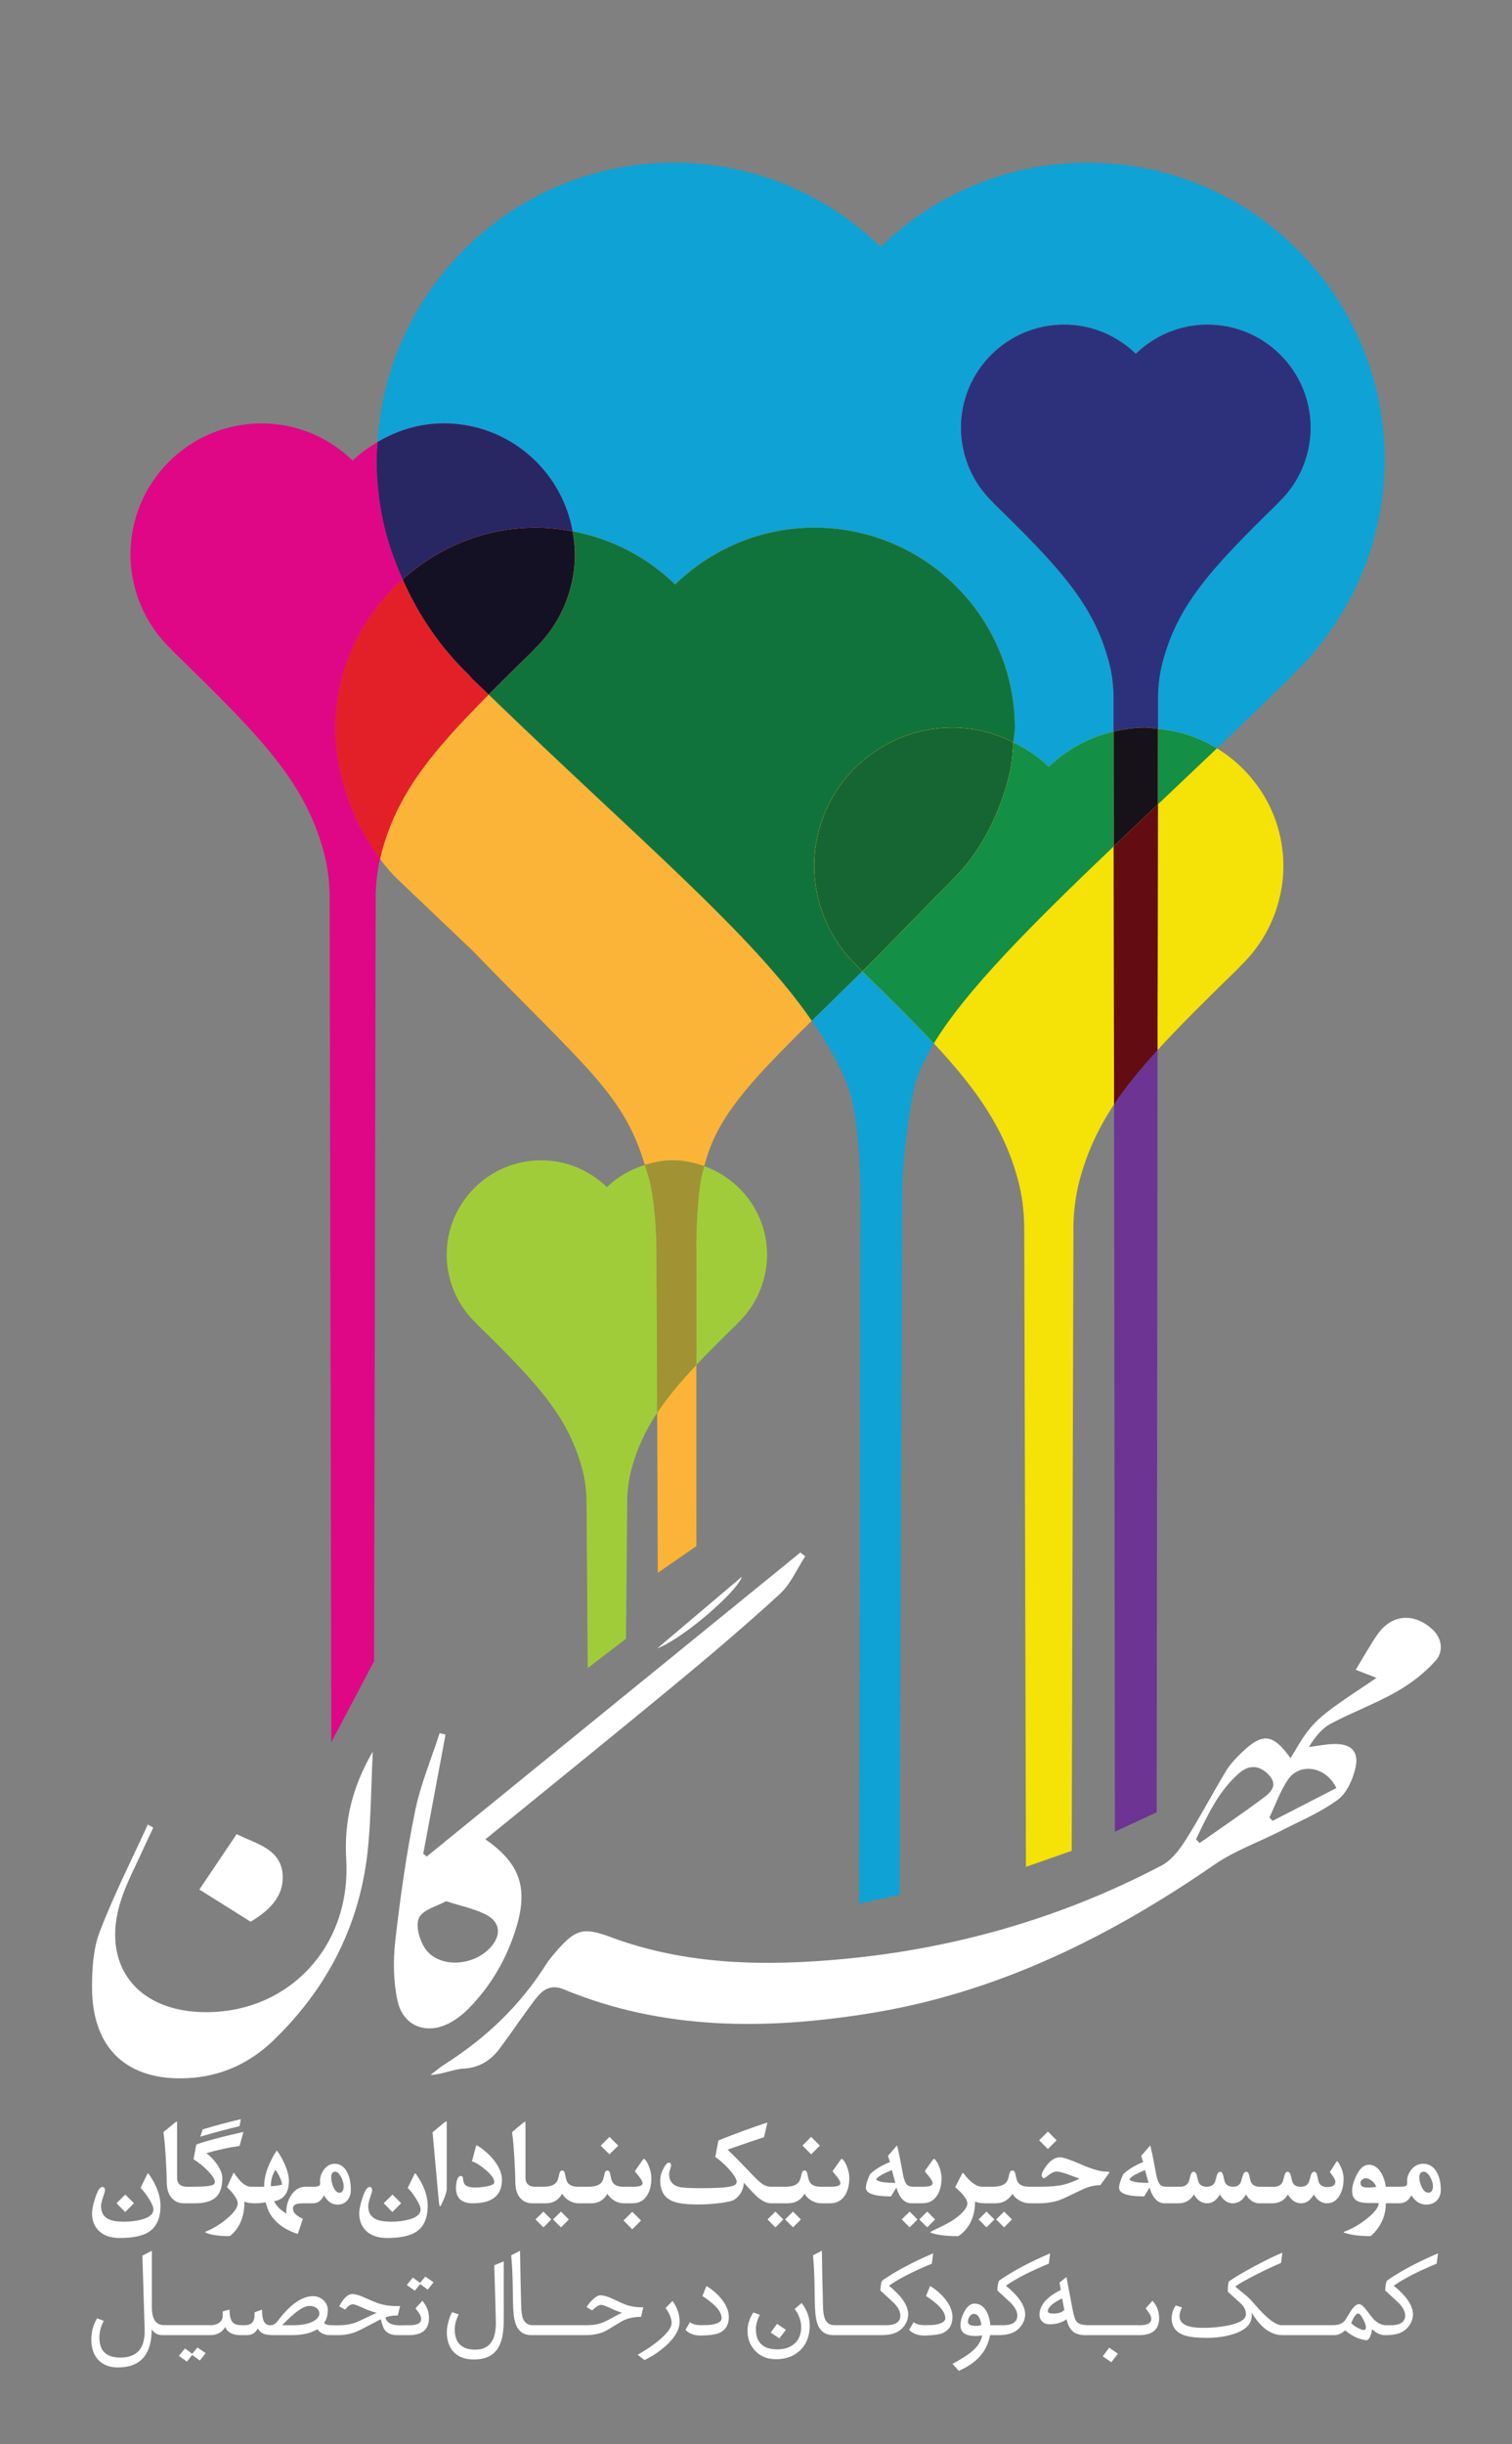 <?xml version="1.0" encoding="iso-8859-1"?>
<!-- Generator: Adobe Illustrator 19.0.0, SVG Export Plug-In . SVG Version: 6.00 Build 0)  -->
<svg version="1.1" id="Layer_1" xmlns="http://www.w3.org/2000/svg" xmlns:xlink="http://www.w3.org/1999/xlink" x="0px" y="0px"
	 viewBox="0 0 182 294" style="enable-background:new 0 0 182 294;" xml:space="preserve">
<rect x="0" y="0" width="182" height="294" fill="#808080" stroke="none"/>
<g id="XMLID_29_">
	<g id="XMLID_130_">
		<g id="XMLID_166_">
			<path id="XMLID_173_" style="fill:#FFFFFF;" d="M155.339,211.469c2.737-4.58,2.737-4.58,10.356-9.65
				c-0.828-0.322-1.57-0.61-2.51-0.975c0.902-1.478,1.676-2.871,2.57-4.182c1.682-2.469,4.367-2.749,6.616-0.724
				c1.237,1.113,1.395,2.715,0.461,3.778c-1.321,1.502-3.009,2.787-4.758,3.783c-2.53,1.439-5.302,2.446-7.873,3.821
				c-1.096,0.586-1.943,1.636-2.647,2.816c1.021-0.129,2.041-0.349,3.064-0.367c2.001-0.036,2.99,0.9,2.544,2.85
				c-0.32,1.4-1.043,3.059-2.133,3.858c-2.097,1.537-4.568,2.569-6.907,3.766c-2.644,1.353-5.516,2.363-7.936,4.033
				c-12.657,8.736-26.195,15.432-41.499,17.89c-12.468,2.003-24.878,2.064-36.837-2.888c-1.696-0.702-2.67,0.197-3.537,1.349
				c-1.424,1.891-2.737,3.865-4.157,5.76c-1.085,1.449-2.453,2.329-4.397,2.436c-1.262,0.069-2.493,0.693-3.939,0.755
				c0.565-0.428,1.102-0.899,1.698-1.277c4.899-3.107,9.022-6.995,12.143-11.916c0.409-0.644,0.909-1.237,1.414-1.812
				c2.227-2.533,3.201-2.78,6.391-1.59c9.128,3.405,18.644,3.533,28.099,2.645c13.428-1.261,26.274-4.952,38.268-11.251
				c1.174-0.617,2.133-1.877,2.872-3.042c1.714-2.7,3.197-5.544,4.849-8.284c0.497-0.824,1.185-1.556,1.884-2.229
				C151.97,208.381,153.21,208.502,155.339,211.469z M143.963,221.227c0.144,0.152,0.288,0.304,0.432,0.456
				c2.518-1.768,5.068-3.493,7.536-5.327c0.85-0.632,1.966-1.487,0.916-2.726c-1.013-1.196-2.344-1.514-3.658-0.383
				C146.671,215.418,145.355,218.35,143.963,221.227z M152.796,218.615c0.129,0.132,0.258,0.265,0.388,0.397
				c2.562-1.317,5.123-2.634,7.673-3.945c-1.233-2.616-4.419-3.093-5.824-1.012C154.094,215.445,153.528,217.087,152.796,218.615z"
				/>
			<path id="XMLID_170_" style="fill:#FFFFFF;" d="M58.422,221.237c4.067,2.808,5.162,5.714,3.781,10.408
				c-1.114,3.788-3.049,7.173-5.85,10.001c-0.582,0.588-1.26,1.114-1.973,1.534c-2.85,1.676-5.848,0.654-6.537-2.556
				c-0.5-2.329-0.529-4.855-0.257-7.234c0.592-5.186,1.326-10.372,2.363-15.485c0.652-3.218,1.958-6.304,2.97-9.449
				c0.236,0.062,0.473,0.124,0.709,0.186c-0.894,4.775-1.788,9.55-2.682,14.325c0.138,0.114,0.277,0.227,0.415,0.341
				c14.994-12.192,29.988-24.384,44.982-36.575c0.194,0.154,0.388,0.309,0.583,0.463c-0.998,1.521-1.741,3.321-3.041,4.513
				c-4.152,3.808-8.456,7.456-12.8,11.046C73.622,208.919,66.086,214.994,58.422,221.237z M53.695,228.678
				c-1.104,0.618-2.76,1.004-3.249,1.976c-0.451,0.896,0.026,2.632,0.668,3.63c1.564,2.432,5.735,2.317,7.897-0.014
				c1.346-1.451,1.254-3.055-0.489-3.966C57.143,229.583,55.546,229.28,53.695,228.678z"/>
			<path id="XMLID_169_" style="fill:#FFFFFF;" d="M18.451,219.829c-0.376,0.797-0.767,1.588-1.125,2.393
				c-0.959,2.159-2.115,4.258-2.816,6.5c-2.314,7.398,1.723,12.951,9.51,13.286c10.347,0.445,18.272-7.609,17.654-18.342
				c-0.26-4.517,0.645-8.552,3.194-12.984c-0.193,4.192-0.215,7.812-0.553,11.401c-0.867,9.186-4.784,16.947-11.402,23.336
				c-2.856,2.757-6.299,4.332-10.297,4.54c-7.265,0.378-11.495-3.507-11.537-10.812c-0.013-2.271,0.129-4.703,0.923-6.786
				c1.676-4.396,3.829-8.61,5.786-12.899C18.008,219.583,18.229,219.706,18.451,219.829z"/>
			<path id="XMLID_168_" style="fill:#FFFFFF;" d="M23.998,227.273c1.449-2.152,2.916-4.329,4.489-6.665
				c2.319,1.183,5.366,1.742,5.541,4.947c0.15,2.738-1.922,4.432-3.862,5.592C27.97,229.768,26.015,228.54,23.998,227.273z"/>
			<path id="XMLID_167_" style="fill:#FFFFFF;" d="M79.115,198.272c3.345-2.833,6.691-5.666,10.179-8.619
				C88.901,191.231,82.494,196.943,79.115,198.272z"/>
		</g>
		<path id="XMLID_165_" style="fill:#6D3493;" d="M134.202,220.315l5.027-2.328l0.107-91.682c-2.067,2.267-3.818,4.397-5.233,6.533
			L134.202,220.315z"/>
		<path id="XMLID_164_" style="fill:#F5E207;" d="M139.336,126.306c2.669-2.927,5.882-6.093,9.792-9.902
			c0.07-0.068,0.122-0.153,0.191-0.223c2.345-2.243,4.037-5.15,4.757-8.436c0.005-0.024,0.017-0.046,0.022-0.07
			c0.243-1.131,0.384-2.3,0.384-3.503c0-6.016-3.22-11.24-8.001-14.166c-2.457,2.34-4.822,4.577-7.111,6.744L139.336,126.306z"/>
		<path id="XMLID_163_" style="fill:#F5E207;" d="M112.407,125.498c5.33,5.72,8.554,10.402,10.186,16.646
			c0.36,1.376,0.71,3.337,0.695,5.967l0.208,76.437l5.505-1.931l0.208-74.506c-0.046-2.31,0.336-4.591,0.695-5.967
			c0.898-3.436,2.264-6.391,4.198-9.307l-0.035-31.053C123.943,111.439,116.194,119.23,112.407,125.498z"/>
		<path id="XMLID_162_" style="fill:#6D3493;" d="M134.067,101.785l0.035,31.053c1.416-2.135,3.166-4.266,5.233-6.533l0.034-29.556
			C137.542,98.48,135.77,100.161,134.067,101.785z"/>
		<path id="XMLID_161_" style="fill:#630D12;" d="M134.067,101.785l0.035,31.053c1.416-2.135,3.166-4.266,5.233-6.533l0.034-29.556
			C137.542,98.48,135.77,100.161,134.067,101.785z"/>
		<path id="XMLID_160_" style="fill:#E00786;" d="M40.933,92.659c-0.351-1.638-0.556-3.331-0.556-5.075
			c0-7.139,3.161-13.484,8.09-17.901c-0.939-2.128-1.751-4.325-2.261-6.651c-0.012-0.052-0.037-0.098-0.047-0.15
			c-0.521-2.431-0.825-4.943-0.825-7.53c0-0.735,0.066-1.454,0.11-2.178c-1.076,0.64-2.099,1.357-2.992,2.224
			c-2.84-2.757-6.701-4.469-10.971-4.469c-8.713,0-15.775,7.063-15.775,15.776c0,1.14,0.134,2.248,0.364,3.319
			c0.005,0.023,0.016,0.043,0.021,0.066c0.682,3.113,2.285,5.867,4.506,7.992c0.066,0.066,0.115,0.146,0.181,0.211
			c10.491,10.221,15.966,15.669,18.244,24.386c0.341,1.303,0.673,3.162,0.659,5.653l0.197,101.235l5.15-9.748l0.197-91.487
			c-0.038-1.881,0.226-3.708,0.517-5.022c-2.291-3.05-3.967-6.856-4.776-10.551C40.957,92.726,40.941,92.694,40.933,92.659z"/>
		<path id="XMLID_159_" style="fill:#A1CC3A;" d="M83.817,151.227l0.003,12.946c1.398-1.478,3.001-3.074,4.856-4.88
			c0.048-0.047,0.083-0.105,0.13-0.152c1.602-1.532,2.757-3.518,3.249-5.761c0.004-0.017,0.012-0.031,0.015-0.048
			c0.166-0.773,0.262-1.571,0.262-2.393c0-4.937-3.165-9.098-7.562-10.67c-0.142,0.559-0.308,1.096-0.412,1.695
			C84.007,143.993,83.75,147.882,83.817,151.227z"/>
		<path id="XMLID_158_" style="fill:#A1CC3A;" d="M78.178,141.963c-0.171-0.672-0.37-1.232-0.555-1.84
			c-1.73,0.539-3.303,1.432-4.573,2.664c-2.048-1.987-4.83-3.222-7.909-3.222c-6.281,0-11.373,5.092-11.373,11.373
			c0,0.822,0.097,1.62,0.262,2.393c0.003,0.016,0.011,0.031,0.015,0.048c0.492,2.244,1.648,4.229,3.249,5.761
			c0.047,0.048,0.083,0.106,0.131,0.152c7.563,7.368,11.062,11.296,12.704,17.58c0.246,0.94,0.485,2.279,0.475,4.075l0.142,19.685
			l4.607-3.522l0.142-16.163c-0.032-1.577,0.229-3.135,0.475-4.075c0.673-2.574,1.683-4.754,3.131-6.935l-0.072-18.71
			C79.052,147.419,78.687,143.96,78.178,141.963z"/>
		<path id="XMLID_157_" style="fill:#FBB437;" d="M58.817,83.535c-7.059,7.091-11.081,12.056-12.934,19.145
			c-0.048,0.183-0.095,0.417-0.142,0.631c0.66,0.879,1.354,1.717,2.114,2.444c0.1,0.101,8.945,8.504,9.043,8.606
			c13.882,14.305,18.127,17.225,20.725,25.762c1.06-0.33,2.167-0.558,3.337-0.558c1.344,0,2.614,0.275,3.811,0.702
			c1.435-5.649,4.998-9.68,12.947-17.491C90.475,112.275,76.916,101.015,58.817,83.535z"/>
		<path id="XMLID_156_" style="fill:#FBB437;" d="M79.177,189.184l4.649-3.216l-0.005-21.795c-1.969,2.082-3.498,3.925-4.718,5.764
			L79.177,189.184z"/>
		<path id="XMLID_155_" style="fill:#E00786;" d="M58.817,83.535c-0.674-0.651-1.291-1.226-1.978-1.894
			c-0.15-0.147-0.262-0.329-0.41-0.478c-3.378-3.232-6.051-7.148-7.962-11.479c-4.929,4.416-8.09,10.762-8.09,17.901
			c0,1.744,0.205,3.436,0.556,5.075c0.007,0.035,0.024,0.067,0.032,0.102c0.809,3.695,2.485,7.501,4.776,10.551
			c0.047-0.214,0.094-0.449,0.142-0.631C47.736,95.591,51.758,90.626,58.817,83.535z"/>
		<path id="XMLID_154_" style="fill:#E32028;" d="M58.817,83.535c-0.674-0.651-1.291-1.226-1.978-1.894
			c-0.15-0.147-0.262-0.329-0.41-0.478c-3.378-3.232-6.051-7.148-7.962-11.479c-4.929,4.416-8.09,10.762-8.09,17.901
			c0,1.744,0.205,3.436,0.556,5.075c0.007,0.035,0.024,0.067,0.032,0.102c0.809,3.695,2.485,7.501,4.776,10.551
			c0.047-0.214,0.094-0.449,0.142-0.631C47.736,95.591,51.758,90.626,58.817,83.535z"/>
		<path id="XMLID_153_" style="fill:#A1CC3A;" d="M77.623,140.124c0.185,0.608,0.384,1.168,0.555,1.84
			c0.508,1.997,0.873,5.455,0.852,9.264l0.072,18.71c1.22-1.839,2.749-3.683,4.718-5.764l-0.003-12.946
			c-0.067-3.345,0.19-7.234,0.542-9.264c0.104-0.599,0.27-1.136,0.412-1.695c-1.196-0.428-2.467-0.702-3.811-0.702
			C79.79,139.566,78.684,139.793,77.623,140.124z"/>
		<path id="XMLID_152_" style="fill:#A19333;" d="M77.623,140.124c0.185,0.608,0.384,1.168,0.555,1.84
			c0.508,1.997,0.873,5.455,0.852,9.264l0.072,18.71c1.22-1.839,2.749-3.683,4.718-5.764l-0.003-12.946
			c-0.067-3.345,0.19-7.234,0.542-9.264c0.104-0.599,0.27-1.136,0.412-1.695c-1.196-0.428-2.467-0.702-3.811-0.702
			C79.79,139.566,78.684,139.793,77.623,140.124z"/>
		<path id="XMLID_151_" style="fill:#0FA2D5;" d="M130.895,19.566c-9.688,0-18.444,3.885-24.888,10.138
			c-6.443-6.253-15.2-10.138-24.887-10.138c-19.029,0-34.544,14.864-35.676,33.609c2.346-1.394,5.051-2.245,7.979-2.245
			c7.754,0,14.169,5.605,15.493,12.977c4.752,0.891,9.017,3.155,12.352,6.392c4.343-4.214,10.244-6.832,16.773-6.832
			c13.32,0,24.118,10.798,24.118,24.119c0,0.587-0.143,1.133-0.187,1.709c1.568,0.777,3.032,1.737,4.276,2.944
			c2.129-2.066,4.818-3.538,7.802-4.24l-0.004-3.791c0.011-1.959-0.25-3.421-0.518-4.447c-1.792-6.856-5.61-11.142-13.861-19.181
			c-0.052-0.051-0.091-0.114-0.142-0.166c-1.747-1.672-3.008-3.838-3.545-6.286c-0.004-0.018-0.013-0.034-0.016-0.052
			c-0.181-0.843-0.286-1.714-0.286-2.611c0-6.853,5.555-12.409,12.408-12.409c3.359,0,6.395,1.347,8.63,3.515
			c2.234-2.168,5.27-3.515,8.629-3.515c6.853,0,12.408,5.555,12.408,12.409c0,0.897-0.105,1.768-0.286,2.611
			c-0.004,0.018-0.012,0.034-0.016,0.052c-0.536,2.448-1.797,4.615-3.545,6.286c-0.051,0.052-0.09,0.115-0.142,0.166
			c-8.252,8.04-12.07,12.325-13.862,19.181c-0.268,1.025-0.553,2.726-0.518,4.447l-0.004,3.47c2.586,0.243,4.994,1.041,7.1,2.33
			c2.806-2.672,5.712-5.459,8.695-8.365c0.15-0.147,0.262-0.329,0.411-0.478c5.039-4.821,8.676-11.069,10.222-18.13
			c0.012-0.052,0.037-0.098,0.048-0.15c0.521-2.431,0.825-4.943,0.825-7.53C166.681,35.588,150.659,19.566,130.895,19.566z"/>
		<path id="XMLID_150_" style="fill:#0FA2D5;" d="M103.797,116.822c-2.273,2.225-4.286,4.193-6.08,5.955
			c1.839,2.667,3.39,5.303,4.376,7.973c1.059,2.867,1.526,8.725,1.495,14.376l-0.174,83.844l4.875-1.074l0.292-82.77
			c-0.1-4.964,0.805-11.398,1.495-14.376c0.374-1.614,1.194-3.373,2.33-5.253C109.99,122.906,107.16,120.1,103.797,116.822z"/>
		<path id="XMLID_149_" style="fill:#6D3493;" d="M139.381,87.676l0.004-3.47c-0.035-1.721,0.25-3.421,0.518-4.447
			c1.792-6.856,5.61-11.142,13.862-19.181c0.052-0.051,0.091-0.114,0.142-0.166c1.747-1.672,3.008-3.838,3.545-6.286
			c0.004-0.018,0.013-0.034,0.016-0.052c0.181-0.843,0.286-1.714,0.286-2.611c0-6.853-5.555-12.409-12.408-12.409
			c-3.359,0-6.395,1.347-8.629,3.515c-2.234-2.168-5.27-3.515-8.63-3.515c-6.853,0-12.408,5.555-12.408,12.409
			c0,0.897,0.105,1.768,0.286,2.611c0.004,0.018,0.012,0.034,0.016,0.052c0.536,2.448,1.797,4.615,3.545,6.286
			c0.051,0.052,0.09,0.115,0.142,0.166c8.252,8.04,12.069,12.325,13.861,19.181c0.268,1.025,0.529,2.487,0.518,4.447l0.004,3.791
			c1.218-0.287,2.472-0.478,3.778-0.478C138.361,87.52,138.862,87.627,139.381,87.676z"/>
		<path id="XMLID_148_" style="fill:#2D317B;" d="M139.381,87.676l0.004-3.47c-0.035-1.721,0.25-3.421,0.518-4.447
			c1.792-6.856,5.61-11.142,13.862-19.181c0.052-0.051,0.091-0.114,0.142-0.166c1.747-1.672,3.008-3.838,3.545-6.286
			c0.004-0.018,0.013-0.034,0.016-0.052c0.181-0.843,0.286-1.714,0.286-2.611c0-6.853-5.555-12.409-12.408-12.409
			c-3.359,0-6.395,1.347-8.629,3.515c-2.234-2.168-5.27-3.515-8.63-3.515c-6.853,0-12.408,5.555-12.408,12.409
			c0,0.897,0.105,1.768,0.286,2.611c0.004,0.018,0.012,0.034,0.016,0.052c0.536,2.448,1.797,4.615,3.545,6.286
			c0.051,0.052,0.09,0.115,0.142,0.166c8.252,8.04,12.069,12.325,13.861,19.181c0.268,1.025,0.529,2.487,0.518,4.447l0.004,3.791
			c1.218-0.287,2.472-0.478,3.778-0.478C138.361,87.52,138.862,87.627,139.381,87.676z"/>
		<path id="XMLID_147_" style="fill:#F5E207;" d="M139.37,96.749c2.289-2.167,4.654-4.404,7.111-6.744
			c-2.106-1.289-4.514-2.087-7.1-2.33L139.37,96.749z"/>
		<path id="XMLID_146_" style="fill:#138F46;" d="M139.37,96.749c2.289-2.167,4.654-4.404,7.111-6.744
			c-2.106-1.289-4.514-2.087-7.1-2.33L139.37,96.749z"/>
		<path id="XMLID_145_" style="fill:#F5E207;" d="M134.067,101.785l-0.016-13.788c-2.984,0.702-5.673,2.173-7.802,4.24
			c-1.244-1.207-2.708-2.166-4.276-2.944c-0.087,1.133-0.136,2.279-0.369,3.366c-0.007,0.035-0.024,0.067-0.032,0.102
			c-1.043,4.759-3.494,9.745-6.89,12.995c-0.1,0.101-9.359,9.575-9.46,9.674c-0.517,0.508-0.932,0.911-1.425,1.393
			c3.362,3.278,6.193,6.084,8.609,8.676C116.194,119.23,123.943,111.439,134.067,101.785z"/>
		<path id="XMLID_144_" style="fill:#138F46;" d="M134.067,101.785l-0.016-13.788c-2.984,0.702-5.673,2.173-7.802,4.24
			c-1.244-1.207-2.708-2.166-4.276-2.944c-0.087,1.133-0.136,2.279-0.369,3.366c-0.007,0.035-0.024,0.067-0.032,0.102
			c-1.043,4.759-3.494,9.745-6.89,12.995c-0.1,0.101-9.359,9.575-9.46,9.674c-0.517,0.508-0.932,0.911-1.425,1.393
			c3.362,3.278,6.193,6.084,8.609,8.676C116.194,119.23,123.943,111.439,134.067,101.785z"/>
		<path id="XMLID_143_" style="fill:#6D3493;" d="M139.37,96.749l0.011-9.073c-0.519-0.049-1.02-0.156-1.551-0.156
			c-1.306,0-2.56,0.191-3.778,0.478l0.016,13.788C135.77,100.161,137.542,98.48,139.37,96.749z"/>
		<path id="XMLID_142_" style="fill:#F5E207;" d="M139.37,96.749l0.011-9.073c-0.519-0.049-1.02-0.156-1.551-0.156
			c-1.306,0-2.56,0.191-3.778,0.478l0.016,13.788C135.77,100.161,137.542,98.48,139.37,96.749z"/>
		<path id="XMLID_141_" style="fill:#17121A;" d="M139.37,96.749l0.011-9.073c-0.519-0.049-1.02-0.156-1.551-0.156
			c-1.306,0-2.56,0.191-3.778,0.478l0.016,13.788C135.77,100.161,137.542,98.48,139.37,96.749z"/>
		<path id="XMLID_140_" style="fill:#E00786;" d="M46.159,62.882c0.011,0.052,0.036,0.098,0.047,0.15
			c0.51,2.327,1.321,4.523,2.261,6.651c4.268-3.824,9.847-6.218,16.029-6.218c1.515,0,2.986,0.172,4.421,0.441
			c-1.325-7.373-7.739-12.977-15.493-12.977c-2.928,0-5.634,0.851-7.979,2.245c-0.044,0.724-0.11,1.443-0.11,2.178
			C45.334,57.94,45.638,60.451,46.159,62.882z"/>
		<path id="XMLID_139_" style="fill:#292664;" d="M46.159,62.882c0.011,0.052,0.036,0.098,0.047,0.15
			c0.51,2.327,1.321,4.523,2.261,6.651c4.268-3.824,9.847-6.218,16.029-6.218c1.515,0,2.986,0.172,4.421,0.441
			c-1.325-7.373-7.739-12.977-15.493-12.977c-2.928,0-5.634,0.851-7.979,2.245c-0.044,0.724-0.11,1.443-0.11,2.178
			C45.334,57.94,45.638,60.451,46.159,62.882z"/>
		<path id="XMLID_138_" style="fill:#FBB437;" d="M103.37,116.404c-0.07-0.068-0.122-0.153-0.191-0.223
			c-2.345-2.243-4.037-5.15-4.757-8.436c-0.005-0.024-0.017-0.046-0.022-0.07c-0.243-1.131-0.384-2.3-0.384-3.503
			c0-9.197,7.455-16.652,16.652-16.652c2.638,0,5.093,0.677,7.305,1.774c0.044-0.576,0.187-1.122,0.187-1.709
			c0-13.321-10.798-24.119-24.118-24.119c-6.529,0-12.431,2.618-16.773,6.832c-3.335-3.236-7.6-5.501-12.352-6.392
			c0.164,0.911,0.282,1.84,0.282,2.799c0,1.14-0.134,2.248-0.364,3.319c-0.005,0.023-0.016,0.043-0.021,0.066
			c-0.682,3.113-2.285,5.867-4.506,7.992c-0.065,0.066-0.115,0.146-0.181,0.211c-1.959,1.909-3.689,3.613-5.31,5.241
			c18.099,17.48,31.658,28.741,38.901,39.243c1.794-1.763,3.807-3.731,6.08-5.955C103.648,116.676,103.522,116.551,103.37,116.404z"
			/>
		<path id="XMLID_137_" style="fill:#11733C;" d="M103.37,116.404c-0.07-0.068-0.122-0.153-0.191-0.223
			c-2.345-2.243-4.037-5.15-4.757-8.436c-0.005-0.024-0.017-0.046-0.022-0.07c-0.243-1.131-0.384-2.3-0.384-3.503
			c0-9.197,7.455-16.652,16.652-16.652c2.638,0,5.093,0.677,7.305,1.774c0.044-0.576,0.187-1.122,0.187-1.709
			c0-13.321-10.798-24.119-24.118-24.119c-6.529,0-12.431,2.618-16.773,6.832c-3.335-3.236-7.6-5.501-12.352-6.392
			c0.164,0.911,0.282,1.84,0.282,2.799c0,1.14-0.134,2.248-0.364,3.319c-0.005,0.023-0.016,0.043-0.021,0.066
			c-0.682,3.113-2.285,5.867-4.506,7.992c-0.065,0.066-0.115,0.146-0.181,0.211c-1.959,1.909-3.689,3.613-5.31,5.241
			c18.099,17.48,31.658,28.741,38.901,39.243c1.794-1.763,3.807-3.731,6.08-5.955C103.648,116.676,103.522,116.551,103.37,116.404z"
			/>
		<path id="XMLID_136_" style="fill:#F5E207;" d="M98.017,104.172c0,1.204,0.141,2.372,0.384,3.503
			c0.005,0.024,0.017,0.046,0.022,0.07c0.72,3.285,2.412,6.193,4.757,8.436c0.069,0.07,0.121,0.154,0.191,0.223
			c0.151,0.147,0.278,0.273,0.427,0.418c0.493-0.482,0.908-0.886,1.425-1.393c0.101-0.099,9.36-9.573,9.46-9.674
			c3.396-3.25,5.847-8.236,6.89-12.995c0.008-0.035,0.025-0.066,0.032-0.102c0.233-1.087,0.282-2.232,0.369-3.366
			c-2.212-1.096-4.667-1.774-7.305-1.774C105.472,87.52,98.017,94.975,98.017,104.172z"/>
		<path id="XMLID_135_" style="fill:#FBB437;" d="M98.017,104.172c0,1.204,0.141,2.372,0.384,3.503
			c0.005,0.024,0.017,0.046,0.022,0.07c0.72,3.285,2.412,6.193,4.757,8.436c0.069,0.07,0.121,0.154,0.191,0.223
			c0.151,0.147,0.278,0.273,0.427,0.418c0.493-0.482,0.908-0.886,1.425-1.393c0.101-0.099,9.36-9.573,9.46-9.674
			c3.396-3.25,5.847-8.236,6.89-12.995c0.008-0.035,0.025-0.066,0.032-0.102c0.233-1.087,0.282-2.232,0.369-3.366
			c-2.212-1.096-4.667-1.774-7.305-1.774C105.472,87.52,98.017,94.975,98.017,104.172z"/>
		<path id="XMLID_134_" style="fill:#166634;" d="M98.017,104.172c0,1.204,0.141,2.372,0.384,3.503
			c0.005,0.024,0.017,0.046,0.022,0.07c0.72,3.285,2.412,6.193,4.757,8.436c0.069,0.07,0.121,0.154,0.191,0.223
			c0.151,0.147,0.278,0.273,0.427,0.418c0.493-0.482,0.908-0.886,1.425-1.393c0.101-0.099,9.36-9.573,9.46-9.674
			c3.396-3.25,5.847-8.236,6.89-12.995c0.008-0.035,0.025-0.066,0.032-0.102c0.233-1.087,0.282-2.232,0.369-3.366
			c-2.212-1.096-4.667-1.774-7.305-1.774C105.472,87.52,98.017,94.975,98.017,104.172z"/>
		<path id="XMLID_133_" style="fill:#E00786;" d="M48.467,69.684c1.911,4.33,4.584,8.246,7.962,11.479
			c0.148,0.149,0.26,0.331,0.41,0.478c0.687,0.669,1.303,1.243,1.978,1.894c1.621-1.628,3.351-3.332,5.31-5.241
			c0.066-0.065,0.116-0.145,0.181-0.211c2.222-2.126,3.825-4.88,4.506-7.992c0.005-0.023,0.016-0.043,0.021-0.066
			c0.23-1.072,0.364-2.179,0.364-3.319c0-0.959-0.118-1.887-0.282-2.799c-1.435-0.269-2.907-0.441-4.421-0.441
			C58.314,63.466,52.735,65.859,48.467,69.684z"/>
		<path id="XMLID_132_" style="fill:#FBB437;" d="M48.467,69.684c1.911,4.33,4.584,8.246,7.962,11.479
			c0.148,0.149,0.26,0.331,0.41,0.478c0.687,0.669,1.303,1.243,1.978,1.894c1.621-1.628,3.351-3.332,5.31-5.241
			c0.066-0.065,0.116-0.145,0.181-0.211c2.222-2.126,3.825-4.88,4.506-7.992c0.005-0.023,0.016-0.043,0.021-0.066
			c0.23-1.072,0.364-2.179,0.364-3.319c0-0.959-0.118-1.887-0.282-2.799c-1.435-0.269-2.907-0.441-4.421-0.441
			C58.314,63.466,52.735,65.859,48.467,69.684z"/>
		<path id="XMLID_131_" style="fill:#151124;" d="M48.467,69.684c1.911,4.33,4.584,8.246,7.962,11.479
			c0.148,0.149,0.26,0.331,0.41,0.478c0.687,0.669,1.303,1.243,1.978,1.894c1.621-1.628,3.351-3.332,5.31-5.241
			c0.066-0.065,0.116-0.145,0.181-0.211c2.222-2.126,3.825-4.88,4.506-7.992c0.005-0.023,0.016-0.043,0.021-0.066
			c0.23-1.072,0.364-2.179,0.364-3.319c0-0.959-0.118-1.887-0.282-2.799c-1.435-0.269-2.907-0.441-4.421-0.441
			C58.314,63.466,52.735,65.859,48.467,69.684z"/>
	</g>
	<g id="XMLID_92_">
		<path id="XMLID_129_" style="fill:#FFFFFF;" d="M17.726,261.503l-0.81,1.666c0.27,0.244,0.592,0.649,0.952,1.209
			c0.399,0.624,0.598,1.08,0.598,1.376c0,0.56-0.482,0.971-1.441,1.222c-0.63,0.167-1.331,0.251-2.103,0.251
			c-0.836,0-1.46-0.109-1.884-0.322c-0.585-0.296-0.875-0.81-0.875-1.543c0-0.244,0.077-0.592,0.231-1.055
			c0.161-0.463,0.238-0.74,0.238-0.83c0-0.289-0.103-0.431-0.309-0.431c-0.296,0-0.585,0.457-0.875,1.37
			c-0.251,0.785-0.373,1.376-0.373,1.781c0,0.81,0.231,1.479,0.707,2.006c0.579,0.656,1.473,0.984,2.663,0.984
			c1.582,0,2.752-0.251,3.498-0.746c0.913-0.604,1.376-1.653,1.376-3.138c0-1.203-0.469-2.47-1.402-3.801
			C17.842,261.394,17.777,261.394,17.726,261.503z"/>
		<polygon id="XMLID_128_" style="fill:#FFFFFF;" points="16.125,265.005 15.076,263.963 14.022,265.011 15.07,266.066 		"/>
		<path id="XMLID_127_" style="fill:#FFFFFF;" d="M28.993,254.892c-1.678,0.399-3.215,0.81-4.611,1.241l-0.264,0.868
			c1.402-0.424,2.971-0.842,4.714-1.267L28.993,254.892z"/>
		<path id="XMLID_126_" style="fill:#FFFFFF;" d="M26.762,262.011c0-0.514-0.212-1.074-0.63-1.678
			c-0.366-0.527-0.797-0.977-1.293-1.35c1.222-0.354,2.553-0.65,4-0.875l0.463-1.678c-2.72,0.611-4.611,1.119-5.672,1.518
			l-0.334,1.768c0.547,0.341,1.087,0.772,1.621,1.293c0.63,0.624,0.945,1.1,0.945,1.434c0,0.212-0.148,0.354-0.45,0.431
			c-0.38,0.096-1.113,0.148-2.212,0.148h-0.592v0.006h-0.058c-0.823,0-1.235-0.367-1.235-1.1V255.4c0-0.142-0.013-0.212-0.045-0.219
			l-0.006-0.006c-0.026,0-0.116,0.064-0.27,0.186l-1.267,1.042c-0.045,0.045-0.058,0.141-0.032,0.289
			c0.084,0.457,0.167,1.402,0.257,2.842c0.077,1.286,0.116,2.245,0.116,2.881c0,0.932,0.238,1.633,0.72,2.084
			c0.36,0.341,0.797,0.515,1.312,0.515h0.508h0.405h0.476c1.1,0,1.904-0.225,2.431-0.669
			C26.479,263.87,26.762,263.091,26.762,262.011z"/>
		<path id="XMLID_122_" style="fill:#FFFFFF;" d="M40.292,260.262c-0.535,0-0.981,0.251-1.333,0.746
			c-0.323,0.463-0.47,0.952-0.429,1.466c0.018,0.225-0.018,0.367-0.1,0.431c-0.106,0.077-0.358,0.116-0.764,0.116H37.42h-0.364
			h-0.282c-0.717,0-1.292,0.354-1.745,1.055c-0.411,0.637-0.599,1.363-0.558,2.174c-0.705-0.412-1.198-0.907-1.48-1.486
			c1.187-0.199,1.786-1.023,1.786-2.47c0-0.559-0.17-1.222-0.505-1.981c-0.282-0.637-0.599-1.19-0.957-1.653
			c-1.01,1.543-1.521,2.997-1.521,4.36H30.8h-0.364h-0.253c-0.599,0-1.251-0.527-1.962-1.589c-0.059-0.096-0.112-0.096-0.153,0
			l-0.746,1.646c0.294,0.27,0.564,0.566,0.805,0.888c0.323,0.437,0.488,0.778,0.488,1.035c0,0.527-0.452,1.164-1.345,1.904
			c-0.805,0.662-1.633,1.164-2.49,1.511c-0.112,0.051-0.106,0.096,0.018,0.148c0.623,0.264,1.562,0.399,2.825,0.399
			c0.071,0,0.235-0.141,0.505-0.418c0.863-0.92,1.298-2.167,1.298-3.743c0.24,0.134,0.585,0.195,1.01,0.202v0.011h0.053H30.8h0.029
			c0.317,0,0.693-0.039,1.134-0.122c0.159,0.469,0.253,0.752,0.282,0.862c0.164,0.424,0.44,0.855,0.846,1.293
			c0.681,0.74,1.598,1.293,2.755,1.659l0.611-1.826c-0.799-0.36-1.198-0.772-1.198-1.222c0-0.296,0.164-0.489,0.499-0.572
			c0.176-0.045,0.517-0.071,1.022-0.071h0.276h0.364h0.247c0.582,0,1.028-0.322,1.327-0.965c0.435,0.752,0.975,1.125,1.621,1.125
			c0.487,0,0.881-0.167,1.175-0.495c0.294-0.335,0.441-0.772,0.441-1.299c0-0.804-0.141-1.492-0.423-2.064
			C41.455,260.616,40.95,260.262,40.292,260.262z M33.156,260.976c0.141,0.18,0.294,0.444,0.464,0.785
			c0.212,0.424,0.317,0.765,0.317,1.016c-0.576,0.122-1.022,0.18-1.333,0.18C32.604,262.21,32.786,261.548,33.156,260.976z
			 M40.856,263.741c-0.282,0-0.529-0.232-0.734-0.701c-0.17-0.392-0.253-0.765-0.253-1.119c0-0.469,0.159-0.707,0.482-0.707
			c0.253,0,0.493,0.225,0.722,0.669c0.194,0.392,0.294,0.746,0.294,1.055C41.367,263.471,41.197,263.741,40.856,263.741z"/>
		<path id="XMLID_121_" style="fill:#FFFFFF;" d="M49.888,261.503l-0.81,1.666c0.27,0.244,0.592,0.649,0.952,1.209
			c0.399,0.624,0.598,1.08,0.598,1.376c0,0.56-0.482,0.971-1.441,1.222c-0.63,0.167-1.331,0.251-2.103,0.251
			c-0.836,0-1.46-0.109-1.884-0.322c-0.585-0.296-0.875-0.81-0.875-1.543c0-0.244,0.077-0.592,0.232-1.055
			c0.161-0.463,0.238-0.74,0.238-0.83c0-0.289-0.103-0.431-0.309-0.431c-0.296,0-0.585,0.457-0.875,1.37
			c-0.251,0.785-0.373,1.376-0.373,1.781c0,0.81,0.232,1.479,0.708,2.006c0.579,0.656,1.473,0.984,2.662,0.984
			c1.582,0,2.752-0.251,3.499-0.746c0.913-0.604,1.376-1.653,1.376-3.138c0-1.203-0.469-2.47-1.402-3.801
			C50.004,261.394,49.94,261.394,49.888,261.503z"/>
		<polygon id="XMLID_120_" style="fill:#FFFFFF;" points="48.287,265.005 47.239,263.963 46.184,265.011 47.232,266.066 		"/>
		<path id="XMLID_119_" style="fill:#FFFFFF;" d="M53.496,255.284l-1.428,1.183l0.74,8.193c0.039,0.476,0.097,0.72,0.161,0.72
			c0.045,0,0.116-0.109,0.219-0.328c0.392-0.83,0.585-1.434,0.585-1.801v-7.923c0-0.109-0.026-0.161-0.077-0.161
			C53.657,255.168,53.593,255.207,53.496,255.284z"/>
		<path id="XMLID_118_" style="fill:#FFFFFF;" d="M57.545,258.127c-0.084-0.051-0.142-0.077-0.174-0.077
			c-0.032,0-0.064,0.064-0.097,0.18l-0.47,1.743c0.424,0.109,0.958,0.444,1.614,0.99c0.727,0.604,1.087,1.113,1.087,1.524
			c0,0.225-0.341,0.399-1.016,0.508c-0.457,0.084-0.888,0.122-1.286,0.122c-0.63,0-1.048-0.122-1.254-0.36
			c-0.109-0.122-0.18-0.347-0.206-0.675c-0.019-0.238-0.109-0.354-0.277-0.354c-0.289,0-0.476,0.341-0.559,1.029
			c-0.013,0.129-0.026,0.257-0.026,0.373c0,1.254,0.675,1.884,2.019,1.884c2.347,0,3.518-0.939,3.518-2.817
			c0-0.759-0.315-1.537-0.952-2.347C58.94,259.181,58.297,258.609,57.545,258.127z"/>
		<polygon id="XMLID_117_" style="fill:#FFFFFF;" points="64.458,266.954 65.41,267.912 66.355,266.96 65.41,266.009 		"/>
		<polygon id="XMLID_116_" style="fill:#FFFFFF;" points="66.574,266.954 67.525,267.912 68.471,266.96 67.525,266.009 		"/>
		<polygon id="XMLID_115_" style="fill:#FFFFFF;" points="74.417,258.082 73.362,257.027 72.307,258.082 73.362,259.13 		"/>
		<path id="XMLID_114_" style="fill:#FFFFFF;" d="M77.621,259.728c-0.082-0.084-0.158-0.071-0.234,0.039l-0.89,1.267
			c-0.063,0.09-0.063,0.174,0,0.244c0.568,0.643,0.852,1.081,0.852,1.325c0,0.277-0.366,0.418-1.092,0.418h-0.448h-0.398H75.02
			c-0.606,0-1.029-0.167-1.263-0.508c-0.114-0.167-0.208-0.482-0.29-0.939c-0.05-0.334-0.171-0.508-0.354-0.508
			c-0.189,0-0.316,0.174-0.372,0.508c-0.082,0.457-0.196,0.772-0.347,0.939c-0.284,0.341-0.796,0.508-1.535,0.508h-0.493h-0.404
			h-0.385c-0.606,0-1.029-0.167-1.263-0.508c-0.114-0.167-0.208-0.482-0.29-0.939c-0.05-0.334-0.17-0.508-0.354-0.508
			c-0.189,0-0.316,0.174-0.372,0.508c-0.082,0.457-0.196,0.772-0.347,0.939c-0.284,0.341-0.796,0.508-1.534,0.508h-0.897v0.006
			h-0.057c-0.808,0-1.212-0.367-1.212-1.1V255.4c0-0.142-0.013-0.212-0.044-0.219l-0.006-0.006c-0.025,0-0.114,0.064-0.265,0.186
			l-1.244,1.042c-0.044,0.045-0.057,0.141-0.031,0.289c0.082,0.457,0.164,1.402,0.252,2.842c0.076,1.286,0.114,2.245,0.114,2.881
			c0,0.932,0.234,1.633,0.707,2.084c0.354,0.341,0.783,0.515,1.288,0.515h0.499h0.398h0.802c0.859,0,1.509-0.38,1.951-1.145
			c0.196,0.341,0.48,0.617,0.84,0.83c0.366,0.212,0.739,0.315,1.13,0.315h0.322h0.404h0.796c0.859,0,1.509-0.38,1.951-1.145
			c0.196,0.341,0.48,0.617,0.84,0.83c0.366,0.212,0.739,0.315,1.13,0.315h0.328h0.398h0.335c0.821,0,1.427-0.36,1.825-1.087
			c0.29-0.534,0.436-1.183,0.436-1.949c0-0.373-0.076-0.772-0.215-1.196C78.038,260.326,77.848,259.972,77.621,259.728z"/>
		
			<rect id="XMLID_113_" x="75.369" y="266.298" transform="matrix(-0.707 -0.707 0.707 -0.707 -58.88 509.701)" style="fill:#FFFFFF;" width="1.492" height="1.491"/>
		<polygon id="XMLID_112_" style="fill:#FFFFFF;" points="94.504,266.954 95.456,267.912 96.401,266.96 95.456,266.009 		"/>
		<polygon id="XMLID_111_" style="fill:#FFFFFF;" points="92.388,266.954 93.34,267.912 94.285,266.96 93.34,266.009 		"/>
		<polygon id="XMLID_110_" style="fill:#FFFFFF;" points="110.657,266.954 111.609,267.912 112.554,266.96 111.609,266.009 		"/>
		<polygon id="XMLID_109_" style="fill:#FFFFFF;" points="108.541,266.954 109.493,267.912 110.438,266.96 109.493,266.009 		"/>
		<polygon id="XMLID_108_" style="fill:#FFFFFF;" points="98.687,258.075 97.639,257.027 96.591,258.075 97.645,259.13 		"/>
		<path id="XMLID_107_" style="fill:#FFFFFF;" d="M101.436,259.728c-0.084-0.084-0.161-0.071-0.238,0.039l-0.907,1.267
			c-0.064,0.09-0.064,0.174,0,0.244c0.579,0.643,0.868,1.081,0.868,1.325c0,0.277-0.373,0.418-1.113,0.418h-0.457h-0.405h-0.399
			c-0.617,0-1.048-0.167-1.286-0.508c-0.116-0.167-0.212-0.482-0.296-0.939c-0.051-0.334-0.174-0.508-0.36-0.508
			c-0.193,0-0.322,0.174-0.379,0.508c-0.084,0.457-0.199,0.772-0.354,0.939c-0.289,0.341-0.81,0.508-1.563,0.508h-0.534h-0.38
			h-0.823c-0.412,0-0.81-0.141-1.19-0.437c-0.27-0.199-0.759-0.675-1.46-1.421c-0.92-0.971-1.781-1.839-2.579-2.605
			c2.006-0.707,3.473-1.203,4.386-1.492l0.405-1.768c-1.769,0.572-3.73,1.293-5.897,2.154l-0.379,2
			c0.495,0.315,1.035,0.791,1.621,1.428c0.637,0.701,0.952,1.216,0.952,1.55c0,0.264-0.232,0.45-0.695,0.553
			c-0.624,0.141-1.794,0.212-3.531,0.212c-1.428,0-2.334-0.052-2.707-0.148c-0.798-0.212-1.196-0.733-1.196-1.563
			c0-0.129,0.039-0.309,0.116-0.547c0.084-0.232,0.122-0.392,0.122-0.482c0-0.219-0.096-0.328-0.296-0.328
			c-0.161,0-0.36,0.225-0.604,0.662c-0.27,0.489-0.405,0.99-0.405,1.505c0,1.222,0.489,2.039,1.46,2.457
			c0.624,0.27,1.659,0.405,3.1,0.405c0.804,0,1.633-0.051,2.482-0.148c1.035-0.122,1.685-0.277,1.949-0.476
			c0.675-0.508,1.035-1.17,1.068-2c0.81,0.907,1.376,1.498,1.698,1.775c0.56,0.469,1.093,0.707,1.595,0.707h0.81h0.38h0.842
			c0.875,0,1.537-0.38,1.987-1.145c0.199,0.341,0.489,0.617,0.855,0.83c0.373,0.212,0.753,0.315,1.151,0.315h0.334h0.405h0.341
			c0.836,0,1.453-0.36,1.859-1.087c0.296-0.534,0.444-1.183,0.444-1.949c0-0.373-0.077-0.772-0.219-1.196
			C101.861,260.326,101.668,259.972,101.436,259.728z"/>
		<path id="XMLID_104_" style="fill:#FFFFFF;" d="M112.89,263.927c0.296-0.534,0.444-1.183,0.444-1.949
			c0-0.373-0.077-0.772-0.219-1.196c-0.154-0.457-0.347-0.81-0.579-1.055c-0.084-0.084-0.161-0.071-0.238,0.039l-0.907,1.267
			c-0.064,0.09-0.064,0.174,0,0.244c0.579,0.643,0.868,1.081,0.868,1.325c0,0.277-0.373,0.418-1.113,0.418h-0.463h-0.399h-0.347
			c-0.341,0-0.585-0.071-0.727-0.206c-0.231-0.219-0.412-0.682-0.54-1.383c-0.373-2.045-0.611-3.164-0.701-3.376l-1.087,1.254
			c0.109,0.322,0.193,0.572,0.244,0.74c-1.016,0.412-1.82,0.9-2.399,1.466c-0.334,0.72-0.502,1.26-0.502,1.627
			c0,0.695,1.01,1.042,3.016,1.042l0.656-1.055c0.373,1.254,0.978,1.884,1.813,1.884h0.572h0.399h0.347
			C111.867,265.014,112.485,264.654,112.89,263.927z M105.462,262.127c0.167-0.289,0.798-0.662,1.891-1.113
			c0.18,0.682,0.322,1.196,0.418,1.543C106.414,262.558,105.642,262.416,105.462,262.127z"/>
		<polygon id="XMLID_103_" style="fill:#FFFFFF;" points="117.795,266.954 118.746,267.912 119.692,266.96 118.746,266.009 		"/>
		<polygon id="XMLID_102_" style="fill:#FFFFFF;" points="119.91,266.954 120.862,267.912 121.807,266.96 120.862,266.009 		"/>
		<polygon id="XMLID_101_" style="fill:#FFFFFF;" points="127.19,257.434 126.135,256.385 125.081,257.434 126.135,258.488 		"/>
		<path id="XMLID_100_" style="fill:#FFFFFF;" d="M130.146,260.345c-1.325-0.572-2.169-0.862-2.537-0.862
			c-0.73,0-1.392,0.508-1.981,1.511c-0.161,0.27-0.234,0.482-0.234,0.637c0,0.232,0.107,0.354,0.321,0.354
			c0.027,0,0.207-0.135,0.549-0.392c0.335-0.264,0.656-0.392,0.944-0.392c0.288,0,0.776,0.122,1.452,0.373
			c0.616,0.225,1.044,0.386,1.285,0.476c-0.73,0.354-1.386,0.598-1.961,0.733c-0.71,0.161-1.633,0.238-2.784,0.238h-0.475h-0.402
			h-0.435c-0.643,0-1.091-0.167-1.339-0.508c-0.121-0.167-0.221-0.482-0.308-0.939c-0.053-0.334-0.181-0.508-0.375-0.508
			c-0.201,0-0.335,0.174-0.395,0.508c-0.087,0.457-0.207,0.772-0.368,0.939c-0.301,0.341-0.843,0.508-1.627,0.508h-0.542h-0.408
			h-0.295c-0.683,0-1.426-0.527-2.236-1.589c-0.067-0.096-0.127-0.096-0.174,0l-0.85,1.646c0.335,0.27,0.643,0.566,0.917,0.888
			c0.368,0.437,0.556,0.778,0.556,1.035c0,0.527-0.515,1.164-1.533,1.904c-0.758,0.547-2.523,1.344-2.523,1.344
			c-0.107,0.042-0.206,0.129-0.315,0.168c-0.127,0.051-0.12,0.096,0.02,0.148c0.709,0.264,1.78,0.399,3.219,0.399
			c0.08,0,0.268-0.141,0.576-0.418c0.984-0.92,1.479-2.167,1.479-3.743c0.275,0.135,0.669,0.197,1.158,0.203v0.009h0.054h0.355
			h0.863c0.91,0,1.6-0.38,2.068-1.145c0.207,0.341,0.509,0.617,0.89,0.83c0.388,0.212,0.783,0.315,1.198,0.315h0.368h0.402h0.254
			c1.165,0,2.162-0.187,3.005-0.566c1.071-0.502,1.807-0.855,2.215-1.055c0.79-0.379,1.546-0.566,2.256-0.566l1.037-1.44
			c0.027-0.039,0.047-0.071,0.047-0.109c0-0.051-0.134-0.077-0.415-0.077C132.462,261.201,131.471,260.918,130.146,260.345z"/>
		<path id="XMLID_97_" style="fill:#FFFFFF;" d="M161.089,260.101c-0.071-0.097-0.122-0.148-0.154-0.167
			c-0.013,0.006-0.064,0.077-0.154,0.219l-0.707,1.1c0.444,0.553,0.662,0.939,0.662,1.158c0,0.431-0.322,0.65-0.971,0.65
			c-0.463,0-0.785-0.154-0.971-0.476c-0.058-0.103-0.141-0.399-0.238-0.887c-0.064-0.315-0.186-0.476-0.354-0.476
			c-0.199,0-0.341,0.161-0.424,0.469c-0.129,0.489-0.219,0.778-0.276,0.875c-0.187,0.309-0.502,0.463-0.945,0.463
			c-0.45,0-0.759-0.154-0.933-0.463c-0.051-0.096-0.135-0.386-0.244-0.875c-0.077-0.309-0.206-0.469-0.399-0.469
			c-0.174,0-0.302,0.161-0.379,0.469c-0.109,0.463-0.199,0.753-0.277,0.868c-0.199,0.315-0.527,0.47-0.984,0.47h-0.868v-0.006h-0.81
			c-0.489,0-0.836-0.154-1.029-0.469c-0.084-0.129-0.167-0.418-0.257-0.862c-0.064-0.309-0.18-0.469-0.347-0.469
			c-0.206,0-0.347,0.161-0.437,0.469c-0.148,0.508-0.244,0.798-0.277,0.868c-0.18,0.309-0.463,0.463-0.862,0.463
			c-0.463,0-0.791-0.154-0.971-0.463c-0.058-0.103-0.141-0.392-0.238-0.868c-0.071-0.309-0.186-0.469-0.36-0.469
			c-0.193,0-0.334,0.161-0.418,0.469c-0.129,0.482-0.219,0.772-0.277,0.868c-0.186,0.309-0.502,0.463-0.945,0.463
			c-0.45,0-0.759-0.154-0.932-0.463c-0.051-0.096-0.135-0.386-0.244-0.868c-0.077-0.309-0.206-0.469-0.399-0.469
			c-0.174,0-0.302,0.161-0.379,0.469c-0.109,0.457-0.199,0.746-0.277,0.862c-0.199,0.315-0.527,0.469-0.99,0.469h-0.862h-0.405
			h-0.341c-0.341,0-0.585-0.071-0.727-0.206c-0.232-0.219-0.412-0.682-0.54-1.383c-0.373-2.045-0.611-3.164-0.701-3.376
			l-1.087,1.254c0.109,0.322,0.193,0.572,0.244,0.74c-1.016,0.412-1.82,0.9-2.399,1.466c-0.334,0.72-0.502,1.26-0.502,1.627
			c0,0.695,1.01,1.042,3.016,1.042l0.656-1.055c0.373,1.254,0.978,1.884,1.814,1.884h0.566h0.405h0.669
			c0.842,0,1.473-0.354,1.884-1.068c0.405,0.714,0.939,1.068,1.601,1.068c0.611,0,1.119-0.354,1.518-1.068
			c0.418,0.714,0.933,1.068,1.544,1.068c0.669,0,1.203-0.354,1.601-1.068c0.418,0.714,0.952,1.068,1.608,1.068h0.482h0.405h0.669
			c0.842,0,1.473-0.354,1.884-1.068c0.405,0.714,0.939,1.068,1.601,1.068c0.611,0,1.119-0.354,1.518-1.068
			c0.418,0.714,0.952,1.068,1.588,1.068c0.682,0,1.209-0.347,1.569-1.048c0.289-0.56,0.431-1.196,0.431-1.916
			c0-0.373-0.084-0.778-0.251-1.203C161.353,260.513,161.218,260.262,161.089,260.101z M135.938,262.127
			c0.167-0.289,0.797-0.662,1.891-1.113c0.18,0.682,0.322,1.196,0.418,1.543C136.889,262.558,136.118,262.416,135.938,262.127z"/>
		<path id="XMLID_93_" style="fill:#FFFFFF;" d="M172.968,261.316c-0.386-0.701-0.939-1.055-1.659-1.055
			c-0.585,0-1.074,0.251-1.46,0.746c-0.354,0.463-0.514,0.952-0.469,1.466c0.019,0.225-0.019,0.367-0.109,0.431
			c-0.116,0.077-0.392,0.116-0.836,0.116h-0.257h-0.412h-0.952c-0.097-0.662-0.296-1.235-0.598-1.717
			c-0.379-0.617-0.862-0.926-1.447-0.926c-0.579,0-1.074,0.424-1.492,1.28c-0.347,0.701-0.521,1.325-0.521,1.865
			c0,0.604,0.219,1.01,0.65,1.228c0.322,0.167,0.83,0.244,1.518,0.231h0.508h0.521c0,0.508-0.476,1.138-1.434,1.891
			c-0.9,0.714-1.794,1.228-2.688,1.543c-0.135,0.051-0.129,0.096,0.013,0.148c0.759,0.264,1.794,0.399,3.093,0.399
			c0.077,0,0.257-0.161,0.547-0.482c0.887-1.003,1.331-2.161,1.331-3.466h0.952h0.412h0.257c0.637,0,1.125-0.322,1.453-0.965
			c0.476,0.752,1.068,1.125,1.775,1.125c0.534,0,0.965-0.167,1.286-0.495c0.321-0.335,0.482-0.772,0.482-1.299
			C173.431,262.577,173.277,261.889,172.968,261.316z M164.627,263.124c-0.579,0-0.868-0.18-0.868-0.547
			c0-0.154,0.064-0.289,0.199-0.399c0.135-0.116,0.283-0.174,0.444-0.174c0.174,0,0.379,0.071,0.604,0.219
			c0.302,0.193,0.521,0.463,0.662,0.817C165.245,263.091,164.897,263.124,164.627,263.124z M171.927,263.741
			c-0.309,0-0.579-0.232-0.804-0.701c-0.187-0.392-0.277-0.765-0.277-1.119c0-0.469,0.174-0.707,0.527-0.707
			c0.277,0,0.54,0.225,0.791,0.669c0.212,0.392,0.322,0.746,0.322,1.055C172.486,263.471,172.3,263.741,171.927,263.741z"/>
	</g>
	<g id="XMLID_68_">
		<polygon id="XMLID_91_" style="fill:#FFFFFF;" points="23.136,283.118 22.265,282.472 21.53,283.367 22.496,284.055 
			23.144,283.255 24.056,283.927 24.753,283.038 23.767,282.352 		"/>
		<path id="XMLID_88_" style="fill:#FFFFFF;" d="M50.013,277.651l0.272,0.353c0.272,0.353,0.408,0.663,0.408,0.93
			c0,0.497-0.46,0.746-1.383,0.746h-0.744v0.008h-0.472c-0.976,0-1.543-0.308-1.704-0.926c0.363-0.172,0.862-0.26,1.496-0.266
			l0.272-1.12c-0.16,0-0.32,0-0.48,0c-0.784,0-1.539-0.123-2.264-0.372c-0.229-0.079-0.775-0.31-1.638-0.696
			c-0.566-0.253-1.024-0.38-1.376-0.38c-0.523,0-1.047,0.496-1.576,1.488l0.728,0.383c0.315-0.426,0.628-0.64,0.943-0.64
			c0.15,0,0.534,0.14,1.153,0.419c0.671,0.306,1.237,0.507,1.695,0.603c-1.05,0.494-1.778,0.837-2.184,1.031
			c-0.692,0.316-1.506,0.474-2.439,0.474h-0.456v-0.008h-0.407c-0.4,0-0.682-0.088-0.848-0.264c0.298-0.412,0.447-0.928,0.447-1.547
			c0-0.47-0.175-0.868-0.527-1.195c-0.352-0.326-0.765-0.489-1.24-0.489c-1.158,0-2.371,0.738-3.64,2.213
			c-0.358,0.432-0.6,0.734-0.728,0.905c-0.208,0.251-0.477,0.377-0.808,0.377c-0.645,0-0.967-0.559-0.967-1.679v-0.192l-0.903,0.321
			v0.313c0,0.824-0.39,1.237-1.168,1.237H29.13c-0.517,0-0.88-0.104-1.087-0.313c-0.272-0.268-0.412-0.789-0.416-1.566l-0.816,0.217
			v0.506c0,0.38-0.155,0.675-0.464,0.884c-0.267,0.182-0.6,0.273-0.999,0.273h-0.113v-0.008h-5.519
			c-0.952-0.02-1.434-0.73-1.434-2.145v-6.804l-1.143,0.583l0.272,8.878c0.068,2.261-0.907,3.391-2.928,3.391
			c-1.68,0-2.52-0.803-2.52-2.408c0-0.687,0.177-1.359,0.528-2.015l-0.799-0.296c-0.464,0.736-0.697,1.586-0.697,2.551
			c0,1.029,0.275,1.84,0.823,2.432c0.566,0.613,1.361,0.92,2.384,0.92c2.704,0,4.056-1.533,4.056-4.599
			c0.298,0.474,0.722,0.712,1.271,0.712h0.008h0.496h4.697h0.504h0.184c0.342,0,0.671-0.088,0.987-0.266
			c0.318-0.177,0.549-0.416,0.692-0.717c0.293,0.656,0.906,0.984,1.839,0.984h0.177h0.503h0.097c0.603,0,1.04-0.266,1.312-0.8
			c0.208,0.345,0.49,0.573,0.848,0.687c0.241,0.076,0.614,0.113,1.12,0.113h2.16c1.252,0,2.268-0.237,3.047-0.712
			c0.336,0.474,0.856,0.712,1.56,0.712h0.007h0.496h0.487c0.933,0,1.814-0.214,2.64-0.642l2.432-1.261
			c0.191,0.647,0.333,1.041,0.423,1.18c0.315,0.482,0.829,0.723,1.544,0.723h0.775h0.496h0.184c1.594,0,2.392-0.687,2.392-2.059
			c0-0.78-0.266-1.47-0.801-2.068L50.013,277.651z M37.769,279.174c-0.577,0.338-1.416,0.506-2.52,0.506h-1.288
			c1.472-1.546,2.557-2.319,3.255-2.319c0.321,0,0.593,0.07,0.816,0.209c0.272,0.166,0.407,0.399,0.407,0.698
			C38.44,278.61,38.217,278.912,37.769,279.174z"/>
		<polygon id="XMLID_87_" style="fill:#FFFFFF;" points="50.564,274.593 49.694,273.945 48.966,274.841 49.932,275.528 
			50.582,274.729 51.488,275.403 52.186,274.517 51.197,273.825 		"/>
		<path id="XMLID_86_" style="fill:#FFFFFF;" d="M59.687,279.434c0,2.122-0.826,3.183-2.479,3.183c-1.648,0-2.472-0.823-2.472-2.471
			c0-0.538,0.158-1.128,0.472-1.768l-0.784-0.271c-0.171,0.283-0.319,0.665-0.447,1.148c-0.128,0.482-0.192,0.895-0.192,1.236
			c0,1.045,0.284,1.858,0.852,2.439c0.568,0.581,1.375,0.872,2.419,0.872c1.37,0,2.341-0.469,2.912-1.408
			c0.447-0.736,0.671-1.837,0.671-3.303v-7.094l-1.144,0.472C59.623,276.658,59.687,278.981,59.687,279.434z"/>
		<path id="XMLID_85_" style="fill:#FFFFFF;" d="M73.671,276.474c-0.56-0.262-1.026-0.393-1.399-0.393
			c-0.256,0-0.566,0.171-0.929,0.512c-0.303,0.288-0.549,0.592-0.735,0.912l0.68,0.392c0.443-0.442,0.801-0.664,1.071-0.664
			c0.171,0,0.547,0.134,1.128,0.401c0.634,0.295,1.104,0.479,1.408,0.554c-0.278,0.102-0.704,0.316-1.279,0.642
			c-0.544,0.305-0.976,0.509-1.297,0.61c-0.49,0.16-1.095,0.241-1.815,0.241h-0.457v-0.008h-5.989
			c-0.524-0.02-0.893-0.274-1.098-0.776c-0.132-0.321-0.208-0.827-0.224-1.521c-0.058-2.108-0.104-4.326-0.135-6.652l-1.064,0.544
			c0.101,1.174,0.16,2.311,0.177,3.41c0.021,1.596,0.04,2.567,0.056,2.913c0.043,0.987,0.181,1.724,0.416,2.209
			c0.344,0.71,0.929,1.066,1.751,1.071v0.002h0.017h0.496h5.103h0.494h0.409c1.051,0,1.906-0.19,2.567-0.569
			c0.843-0.501,1.425-0.851,1.744-1.049c0.657-0.385,1.456-0.579,2.399-0.585l0.272-1.146c-0.768,0.021-1.494-0.091-2.183-0.336
			C75.1,277.133,74.573,276.895,73.671,276.474z"/>
		<path id="XMLID_84_" style="fill:#FFFFFF;" d="M80.116,277.6c0.486,0.687,0.728,1.287,0.728,1.799
			c0,0.517-0.462,1.176-1.383,1.975c-0.757,0.656-1.661,1.274-2.711,1.856l0.832,0.632c0.927-0.437,1.784-1.007,2.567-1.712
			c1.104-0.992,1.656-1.962,1.656-2.911c0-0.848-0.282-1.675-0.848-2.48L80.116,277.6z"/>
		<path id="XMLID_83_" style="fill:#FFFFFF;" d="M85.032,274.969l-0.487,1.2c1.546,0.997,2.319,1.888,2.319,2.671
			c0,0.373-0.385,0.629-1.152,0.768c-0.234,0.043-0.671,0.064-1.311,0.064c-0.598,0-1.049-0.117-1.352-0.352l-0.536,0.92
			c0.474,0.491,1.148,0.717,2.023,0.68c0.949-0.037,1.6-0.128,1.952-0.271c0.826-0.336,1.24-0.992,1.24-1.967
			c0-0.742-0.323-1.493-0.967-2.256C86.247,275.822,85.672,275.337,85.032,274.969z"/>
		<polygon id="XMLID_82_" style="fill:#FFFFFF;" points="94.595,280.234 93.537,279.513 92.771,280.559 93.814,281.26 		"/>
		<path id="XMLID_81_" style="fill:#FFFFFF;" d="M95.649,277.728c0.527,0.682,0.791,1.408,0.791,2.175c0,0.853-0.271,1.519-0.815,2
			c-0.523,0.453-1.217,0.68-2.08,0.68c-1.707,0-2.559-0.823-2.559-2.471c0-0.485,0.157-1.045,0.472-1.68l-0.776-0.28
			c-0.469,0.699-0.704,1.44-0.704,2.223c0,0.89,0.284,1.658,0.848,2.304c0.641,0.725,1.496,1.088,2.567,1.088
			c1.232,0,2.218-0.368,2.96-1.104c0.741-0.735,1.111-1.72,1.111-2.951c0-0.965-0.322-1.866-0.967-2.703L95.649,277.728z"/>
		<path id="XMLID_80_" style="fill:#FFFFFF;" d="M106.999,274.924c1.231-0.854,2.953-1.737,5.167-2.65l0.16-1.24
			c-2.469,1.056-4.495,2.135-6.079,3.234c-0.15,0.101-0.242,0.512-0.279,1.233c1.034,0.945,1.594,1.462,1.68,1.553
			c0.484,0.523,0.728,1.006,0.728,1.449c0,0.784-0.577,1.177-1.728,1.177h-0.272v-0.008h-5.989c-0.524-0.02-0.892-0.274-1.098-0.776
			c-0.132-0.321-0.208-0.827-0.224-1.521c-0.058-2.108-0.104-4.326-0.135-6.652l-1.064,0.544c0.101,1.174,0.16,2.311,0.177,3.41
			c0.021,1.596,0.04,2.567,0.056,2.913c0.043,0.987,0.181,1.724,0.416,2.209c0.344,0.71,0.928,1.066,1.751,1.071v0.002h0.017h0.496
			h4.949h0.536h0.113v-0.009c1.112-0.024,1.933-0.378,2.448-1.079c0.33-0.454,0.496-0.926,0.496-1.417
			C109.318,277.331,108.545,276.184,106.999,274.924z"/>
		<path id="XMLID_79_" style="fill:#FFFFFF;" d="M111.954,274.969l-0.487,1.2c1.546,0.997,2.319,1.888,2.319,2.671
			c0,0.373-0.385,0.629-1.153,0.768c-0.234,0.043-0.671,0.064-1.311,0.064c-0.598,0-1.049-0.117-1.352-0.352l-0.536,0.92
			c0.474,0.491,1.148,0.717,2.023,0.68c0.949-0.037,1.6-0.128,1.952-0.271c0.826-0.336,1.239-0.992,1.239-1.967
			c0-0.742-0.323-1.493-0.967-2.256C113.169,275.822,112.594,275.337,111.954,274.969z"/>
		<path id="XMLID_76_" style="fill:#FFFFFF;" d="M121.078,274.924c1.231-0.854,2.953-1.737,5.167-2.65l0.16-1.24
			c-2.469,1.056-4.495,2.135-6.079,3.234c-0.15,0.101-0.242,0.512-0.279,1.233c1.034,0.945,1.594,1.462,1.68,1.553
			c0.484,0.523,0.728,1.006,0.728,1.449c0,0.784-0.577,1.177-1.728,1.177h-0.257h-0.664h-0.593c-0.07-0.69-0.235-1.259-0.496-1.709
			c-0.34-0.593-0.813-0.89-1.416-0.89c-0.474,0-0.885,0.328-1.231,0.984c-0.303,0.571-0.456,1.115-0.456,1.631
			c0,0.853,0.597,1.28,1.791,1.28c0.283,0,0.557-0.024,0.825-0.072c-0.128,0.704-0.553,1.357-1.272,1.96
			c-0.469,0.389-1.237,0.877-2.304,1.463l0.752,0.84c2.164-0.926,3.421-2.357,3.767-4.295h0.632h0.536h0.128v-0.011
			c1.104-0.027,1.92-0.38,2.432-1.078c0.331-0.454,0.496-0.926,0.496-1.417C123.397,277.331,122.623,276.184,121.078,274.924z
			 M117.294,279.752c-0.523-0.026-0.784-0.197-0.784-0.511c0-0.203,0.065-0.403,0.199-0.6c0.15-0.218,0.321-0.328,0.511-0.328
			c0.278,0,0.499,0.162,0.664,0.488c0.134,0.262,0.211,0.546,0.232,0.856C117.936,279.741,117.661,279.773,117.294,279.752z"/>
		<path id="XMLID_73_" style="fill:#FFFFFF;" d="M137.903,277.651l0.272,0.353c0.272,0.353,0.407,0.663,0.407,0.93
			c0,0.497-0.46,0.746-1.383,0.746h-0.248v-0.008h-6.089c-0.613-0.01-1.046-0.15-1.277-0.434c-0.171-0.209-0.326-0.675-0.464-1.398
			l-0.752-3.959l-0.84,0.672l0.16,0.88c-1.711,0.863-2.566,1.863-2.566,2.999c0,0.331,0.114,0.603,0.34,0.816
			c0.227,0.213,0.504,0.32,0.835,0.32c0.853,0,1.547-0.2,2.08-0.6c0.154,0.658,0.397,1.135,0.728,1.43
			c0.352,0.316,0.856,0.474,1.511,0.474h0.224h0.511h5.103h0.496h0.184c1.594,0,2.392-0.687,2.392-2.059
			c0-0.78-0.266-1.47-0.801-2.068L137.903,277.651z M126.738,278.28c-0.405,0-0.608-0.098-0.608-0.296
			c0-0.283,0.225-0.59,0.674-0.92c0.325-0.24,0.675-0.437,1.049-0.592l0.262,1.376C127.836,278.136,127.377,278.28,126.738,278.28z"
			/>
		<polygon id="XMLID_72_" style="fill:#FFFFFF;" points="132.738,283.431 133.777,284.127 134.562,283.102 133.506,282.377 		"/>
		<path id="XMLID_69_" style="fill:#FFFFFF;" d="M173.091,271.034c-2.469,1.056-4.495,2.135-6.079,3.234
			c-0.15,0.101-0.242,0.512-0.279,1.233c1.034,0.945,1.594,1.462,1.68,1.553c0.484,0.523,0.728,1.006,0.728,1.449
			c0,0.784-0.577,1.177-1.728,1.177h-0.264h-0.296c-0.496,0-0.973-0.217-1.432-0.65c-0.144-0.134-0.471-0.541-0.983-1.22
			c-0.336-0.444-0.627-0.666-0.872-0.666c-0.262,0-0.568,0.249-0.92,0.746c-0.037,0.053-0.264,0.423-0.68,1.108
			c-0.271,0.444-0.776,0.668-1.512,0.678v-0.004h-6.11v0.008h-0.048c-0.752,0-1.858-0.856-3.32-2.569
			c-0.352-0.417-0.707-0.771-1.063-1.065l-1.224-1.016c0.373-0.293,1.194-0.764,2.463-1.409c1.178-0.598,2.194-1.076,3.047-1.433
			l0.16-1.233c-0.816,0.331-1.903,0.859-3.264,1.584c-1.408,0.751-2.458,1.37-3.15,1.855c-0.091,0.064-0.144,0.48-0.161,1.248
			c0.982,0.885,1.509,1.363,1.584,1.432c0.4,0.384,0.6,0.816,0.6,1.296c0,0.608-0.722,1.056-2.167,1.343
			c-0.933,0.187-1.878,0.28-2.832,0.28h-0.232c-1.839,0-2.758-0.47-2.758-1.408c0-0.326,0.101-0.672,0.303-1.04l-0.752-0.232
			c-0.331,0.447-0.496,0.952-0.496,1.512c0,1.018,0.496,1.703,1.487,2.055c0.597,0.214,1.526,0.32,2.784,0.32
			c1.141,0,2.191-0.152,3.151-0.456c1.482-0.469,2.224-1.218,2.224-2.247c0-0.117-0.011-0.237-0.033-0.36
			c1.091,1.82,2.324,2.732,3.696,2.735v0.001h0.007h0.504h5.095h0.504h0.135c0.464,0,0.908-0.192,1.328-0.576
			c0.805,0.682,1.637,1.076,2.496,1.183c0.346,0.043,0.597-0.4,0.752-1.328c0.437,0.433,0.88,0.66,1.326,0.703v0.018h0.145h0.39
			h0.121v-0.01c1.108-0.026,1.926-0.379,2.439-1.078c0.331-0.454,0.496-0.926,0.496-1.417c0-1.035-0.774-2.183-2.319-3.442
			c1.231-0.854,2.953-1.737,5.167-2.65L173.091,271.034z M164.157,280.255c-0.117,0-0.288-0.05-0.511-0.152
			c-0.405-0.187-0.738-0.408-1-0.664c0.305-0.779,0.587-1.168,0.848-1.168c0.134,0,0.302,0.176,0.504,0.528
			c0.278,0.48,0.416,0.869,0.416,1.168C164.413,280.16,164.328,280.255,164.157,280.255z"/>
	</g>
</g>
</svg>
